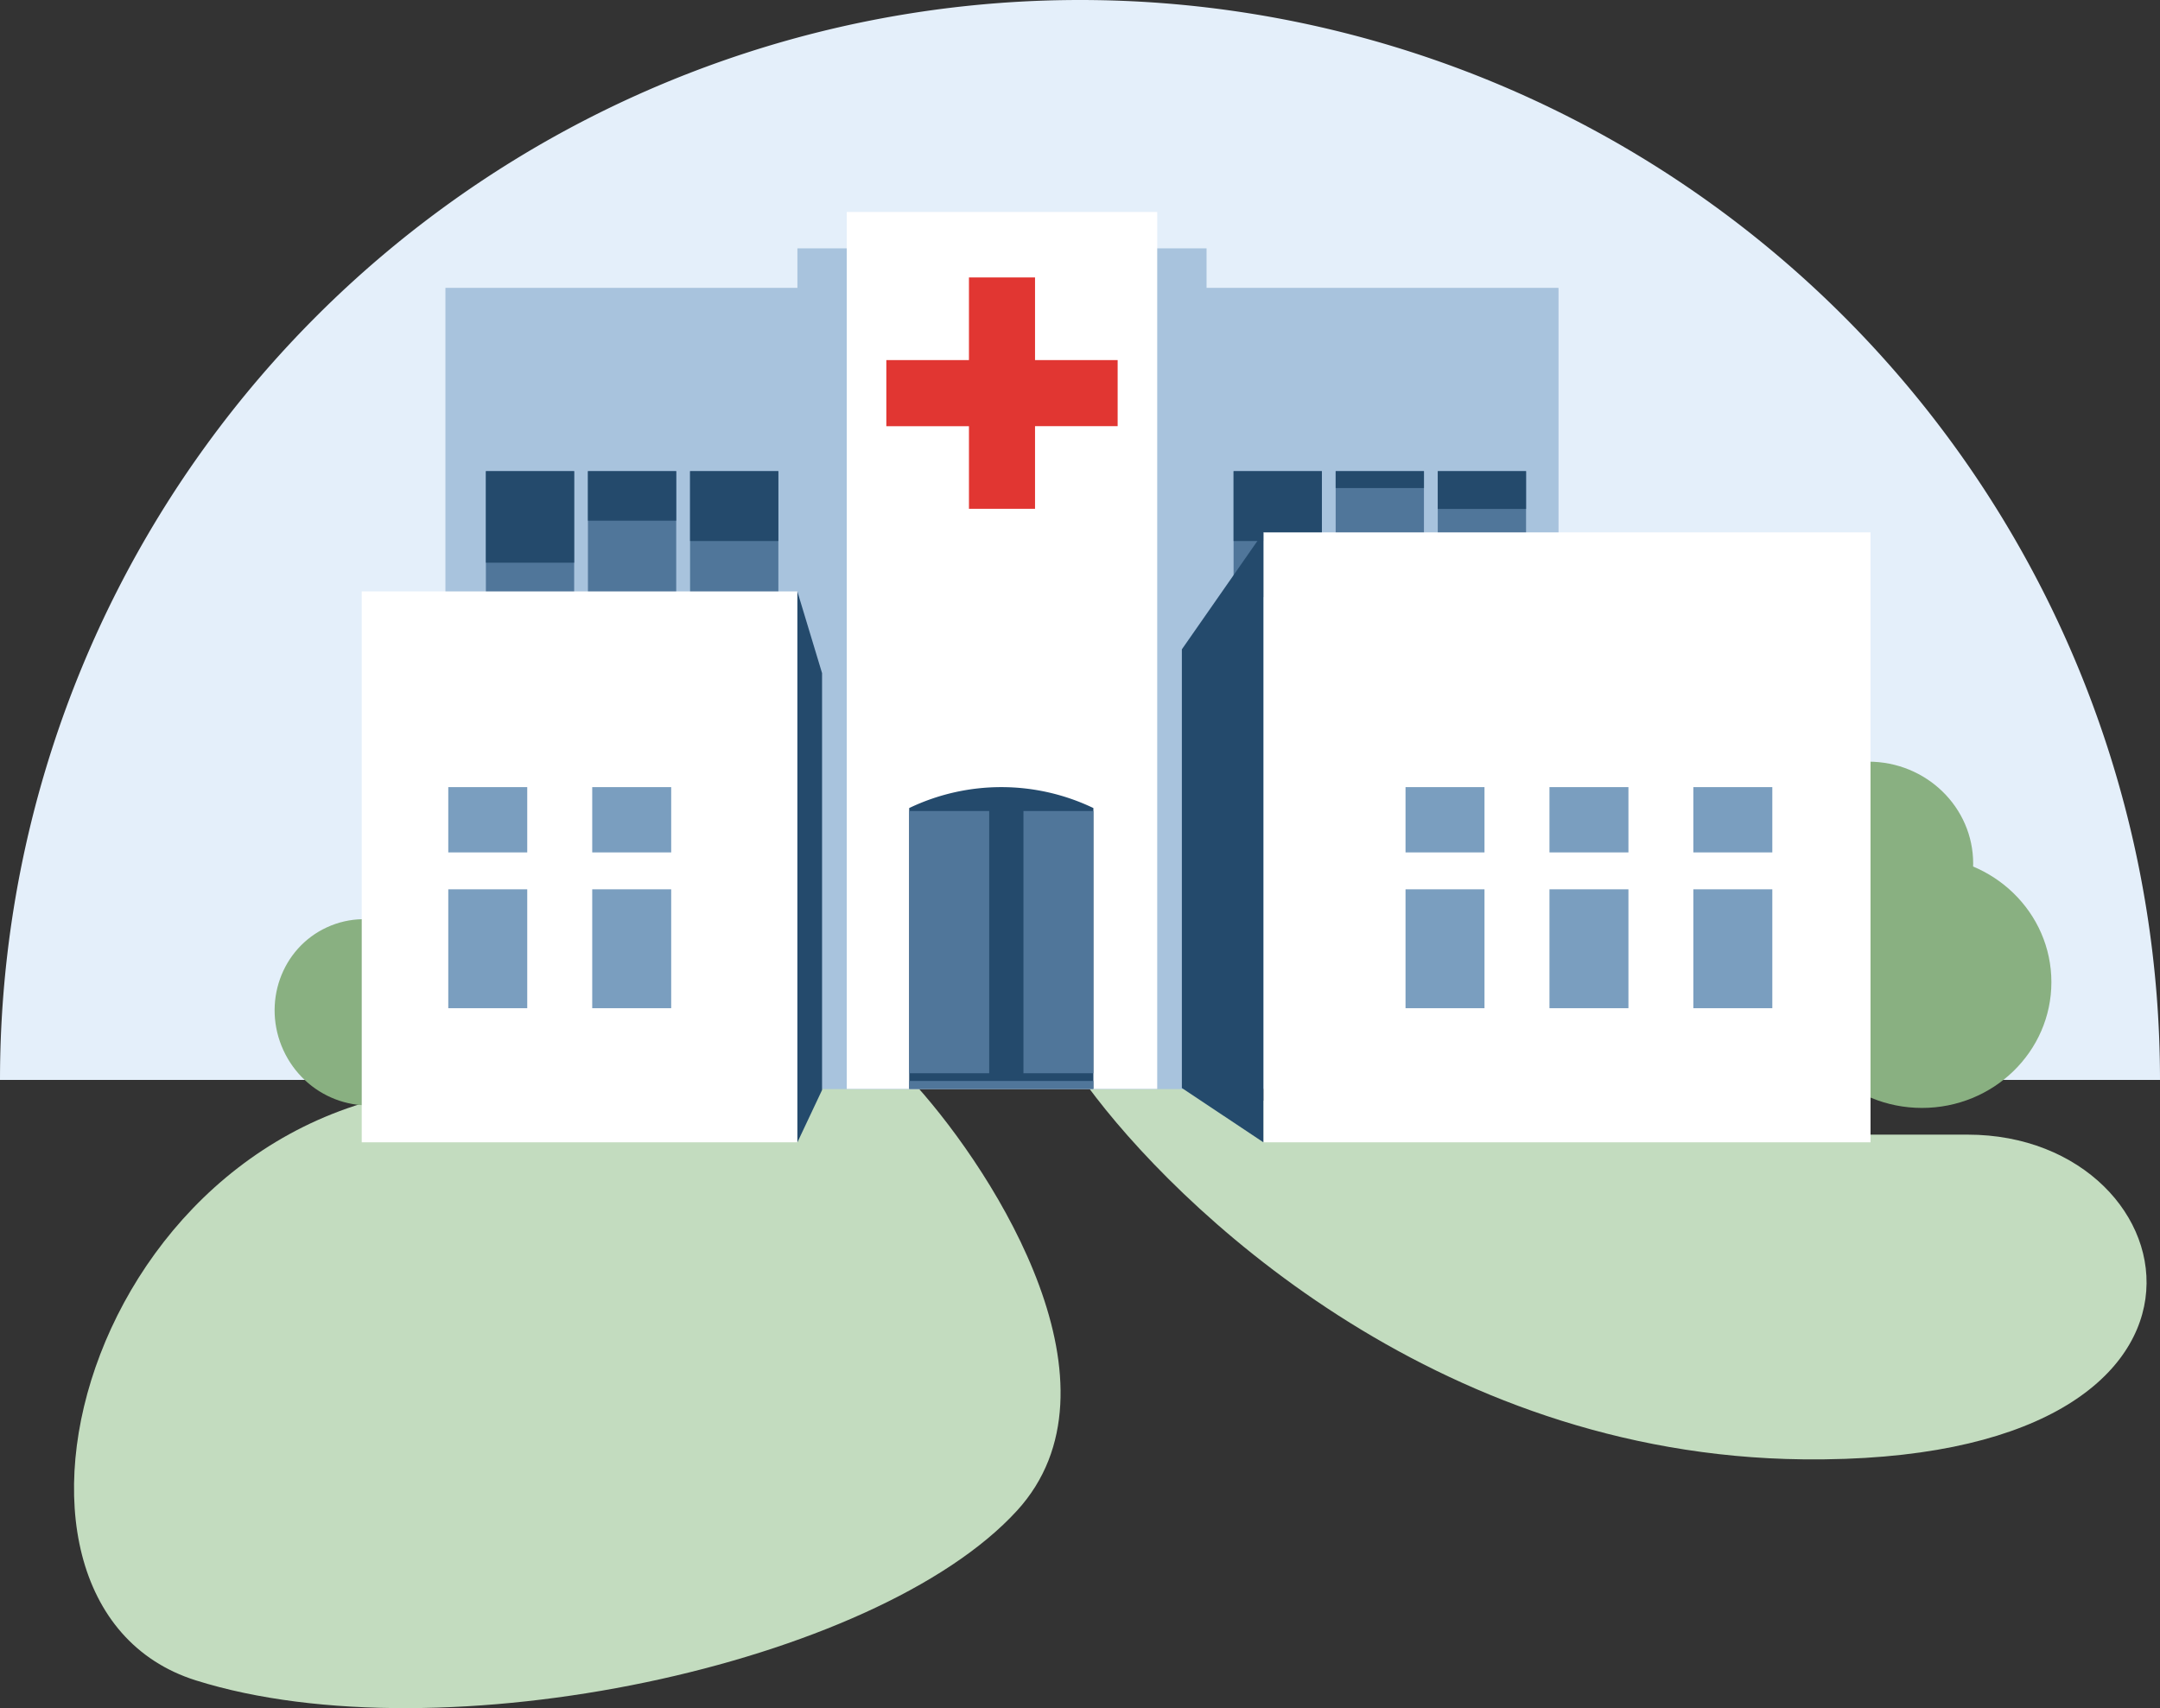 <svg xmlns="http://www.w3.org/2000/svg" width="117.832" height="93.189" viewBox="0 0 117.832 93.189"><rect x="0" y="0" width="117.832" height="93.189" fill="#333333" stroke="none"/><path d="M117.832,58.916A58.916,58.916,0,1,0,0,58.916H117.832Z" transform="translate(0 0)" fill="#e4effa"/><path d="M50.343,64.344c4.392,4.914,11.639,16.426,5.49,23.164-7.686,8.424-31.4,13.478-44.8,9.266S5.327,64.344,26.627,64.344Z" transform="translate(-0.348 -5.099)" fill="#c3dcbf"/><path d="M64.422,64.344c4.737,6.451,18.767,20.153,39.056,20.371C128.837,84.987,124.9,67,112.441,67H85.77L68.954,64.344Z" transform="translate(-5.105 -5.099)" fill="#c3dcbf"/><ellipse cx="7.059" cy="6.863" rx="7.059" ry="6.863" transform="translate(97.789 46.718)" fill="#89b081"/><ellipse cx="5.104" cy="4.962" rx="5.104" ry="4.962" transform="matrix(0.418, 0.908, -0.908, 0.418, 22.339, 48.517)" fill="#89b081"/><ellipse cx="5.716" cy="5.558" rx="5.716" ry="5.558" transform="translate(96.208 41.553)" fill="#89b081"/><rect width="60.721" height="43.701" transform="translate(24.299 15.704)" fill="#a8c3dd"/><path d="M47.244,14.715h22.32V60.571H47.244Z" transform="translate(-3.744 -1.166)" fill="#a8c3dd"/><rect width="16.936" height="47.841" transform="translate(46.192 11.564)" fill="#fff"/><path d="M65.131,20.947H60.624V16.44H57.019v4.508H52.512v3.606h4.507v4.508h3.605V24.553h4.507Z" transform="translate(-4.161 -1.303)" fill="#e13632"/><rect width="4.816" height="9.005" transform="translate(26.506 25.705)" fill="#50769a"/><rect width="4.816" height="4.993" transform="translate(26.506 25.705)" fill="#244a6c"/><rect width="4.816" height="9.005" transform="translate(32.073 25.705)" fill="#50769a"/><rect width="4.816" height="2.701" transform="translate(32.073 25.705)" fill="#244a6c"/><rect width="4.816" height="9.005" transform="translate(37.645 25.705)" fill="#50769a"/><rect width="4.816" height="3.811" transform="translate(37.645 25.705)" fill="#244a6c"/><rect width="4.816" height="6.873" transform="translate(67.294 25.705)" fill="#50769a"/><rect width="4.816" height="3.811" transform="translate(67.294 25.705)" fill="#244a6c"/><rect width="4.816" height="6.873" transform="translate(72.863 25.705)" fill="#50769a"/><rect width="4.816" height="0.921" transform="translate(72.863 25.705)" fill="#244a6c"/><rect width="4.816" height="6.873" transform="translate(78.433 25.705)" fill="#50769a"/><rect width="4.816" height="2.061" transform="translate(78.433 25.705)" fill="#244a6c"/><rect width="23.767" height="30.054" transform="translate(19.733 32.265)" fill="#fff"/><path d="M48.589,39.5l-1.346-4.453V65.1l1.346-2.855Z" transform="translate(-3.744 -2.777)" fill="#244a6c"/><rect width="33.121" height="33.274" transform="translate(68.92 29.045)" fill="#fff"/><path d="M74.469,31.545l-4.447,6.38V61.857l4.447,2.963Z" transform="translate(-5.549 -2.5)" fill="#244a6c"/><path d="M53.867,47.78a11.624,11.624,0,0,1,10.049,0V63.1H53.867Z" transform="translate(-4.269 -3.696)" fill="#244a6c"/><path d="M53.865,62.361V48.054h4.366V62.361Zm10.049.42v.433H53.865V62.78Zm0-14.727V62.361H60.1V48.054Z" transform="translate(-4.269 -3.808)" fill="#50769a" fill-rule="evenodd"/><rect width="4.308" height="3.562" transform="translate(24.454 42.942)" fill="#7a9ebf"/><rect width="4.308" height="6.486" transform="translate(24.454 48.517)" fill="#7a9ebf"/><rect width="4.308" height="3.562" transform="translate(76.674 42.942)" fill="#7a9ebf"/><rect width="4.308" height="6.486" transform="translate(76.674 48.517)" fill="#7a9ebf"/><rect width="4.308" height="3.562" transform="translate(92.375 42.942)" fill="#7a9ebf"/><rect width="4.308" height="6.486" transform="translate(92.375 48.517)" fill="#7a9ebf"/><rect width="4.308" height="3.562" transform="translate(32.307 42.942)" fill="#7a9ebf"/><rect width="4.308" height="6.486" transform="translate(32.307 48.517)" fill="#7a9ebf"/><rect width="4.308" height="3.562" transform="translate(84.526 42.942)" fill="#7a9ebf"/><rect width="4.308" height="6.486" transform="translate(84.526 48.517)" fill="#7a9ebf"/></svg>